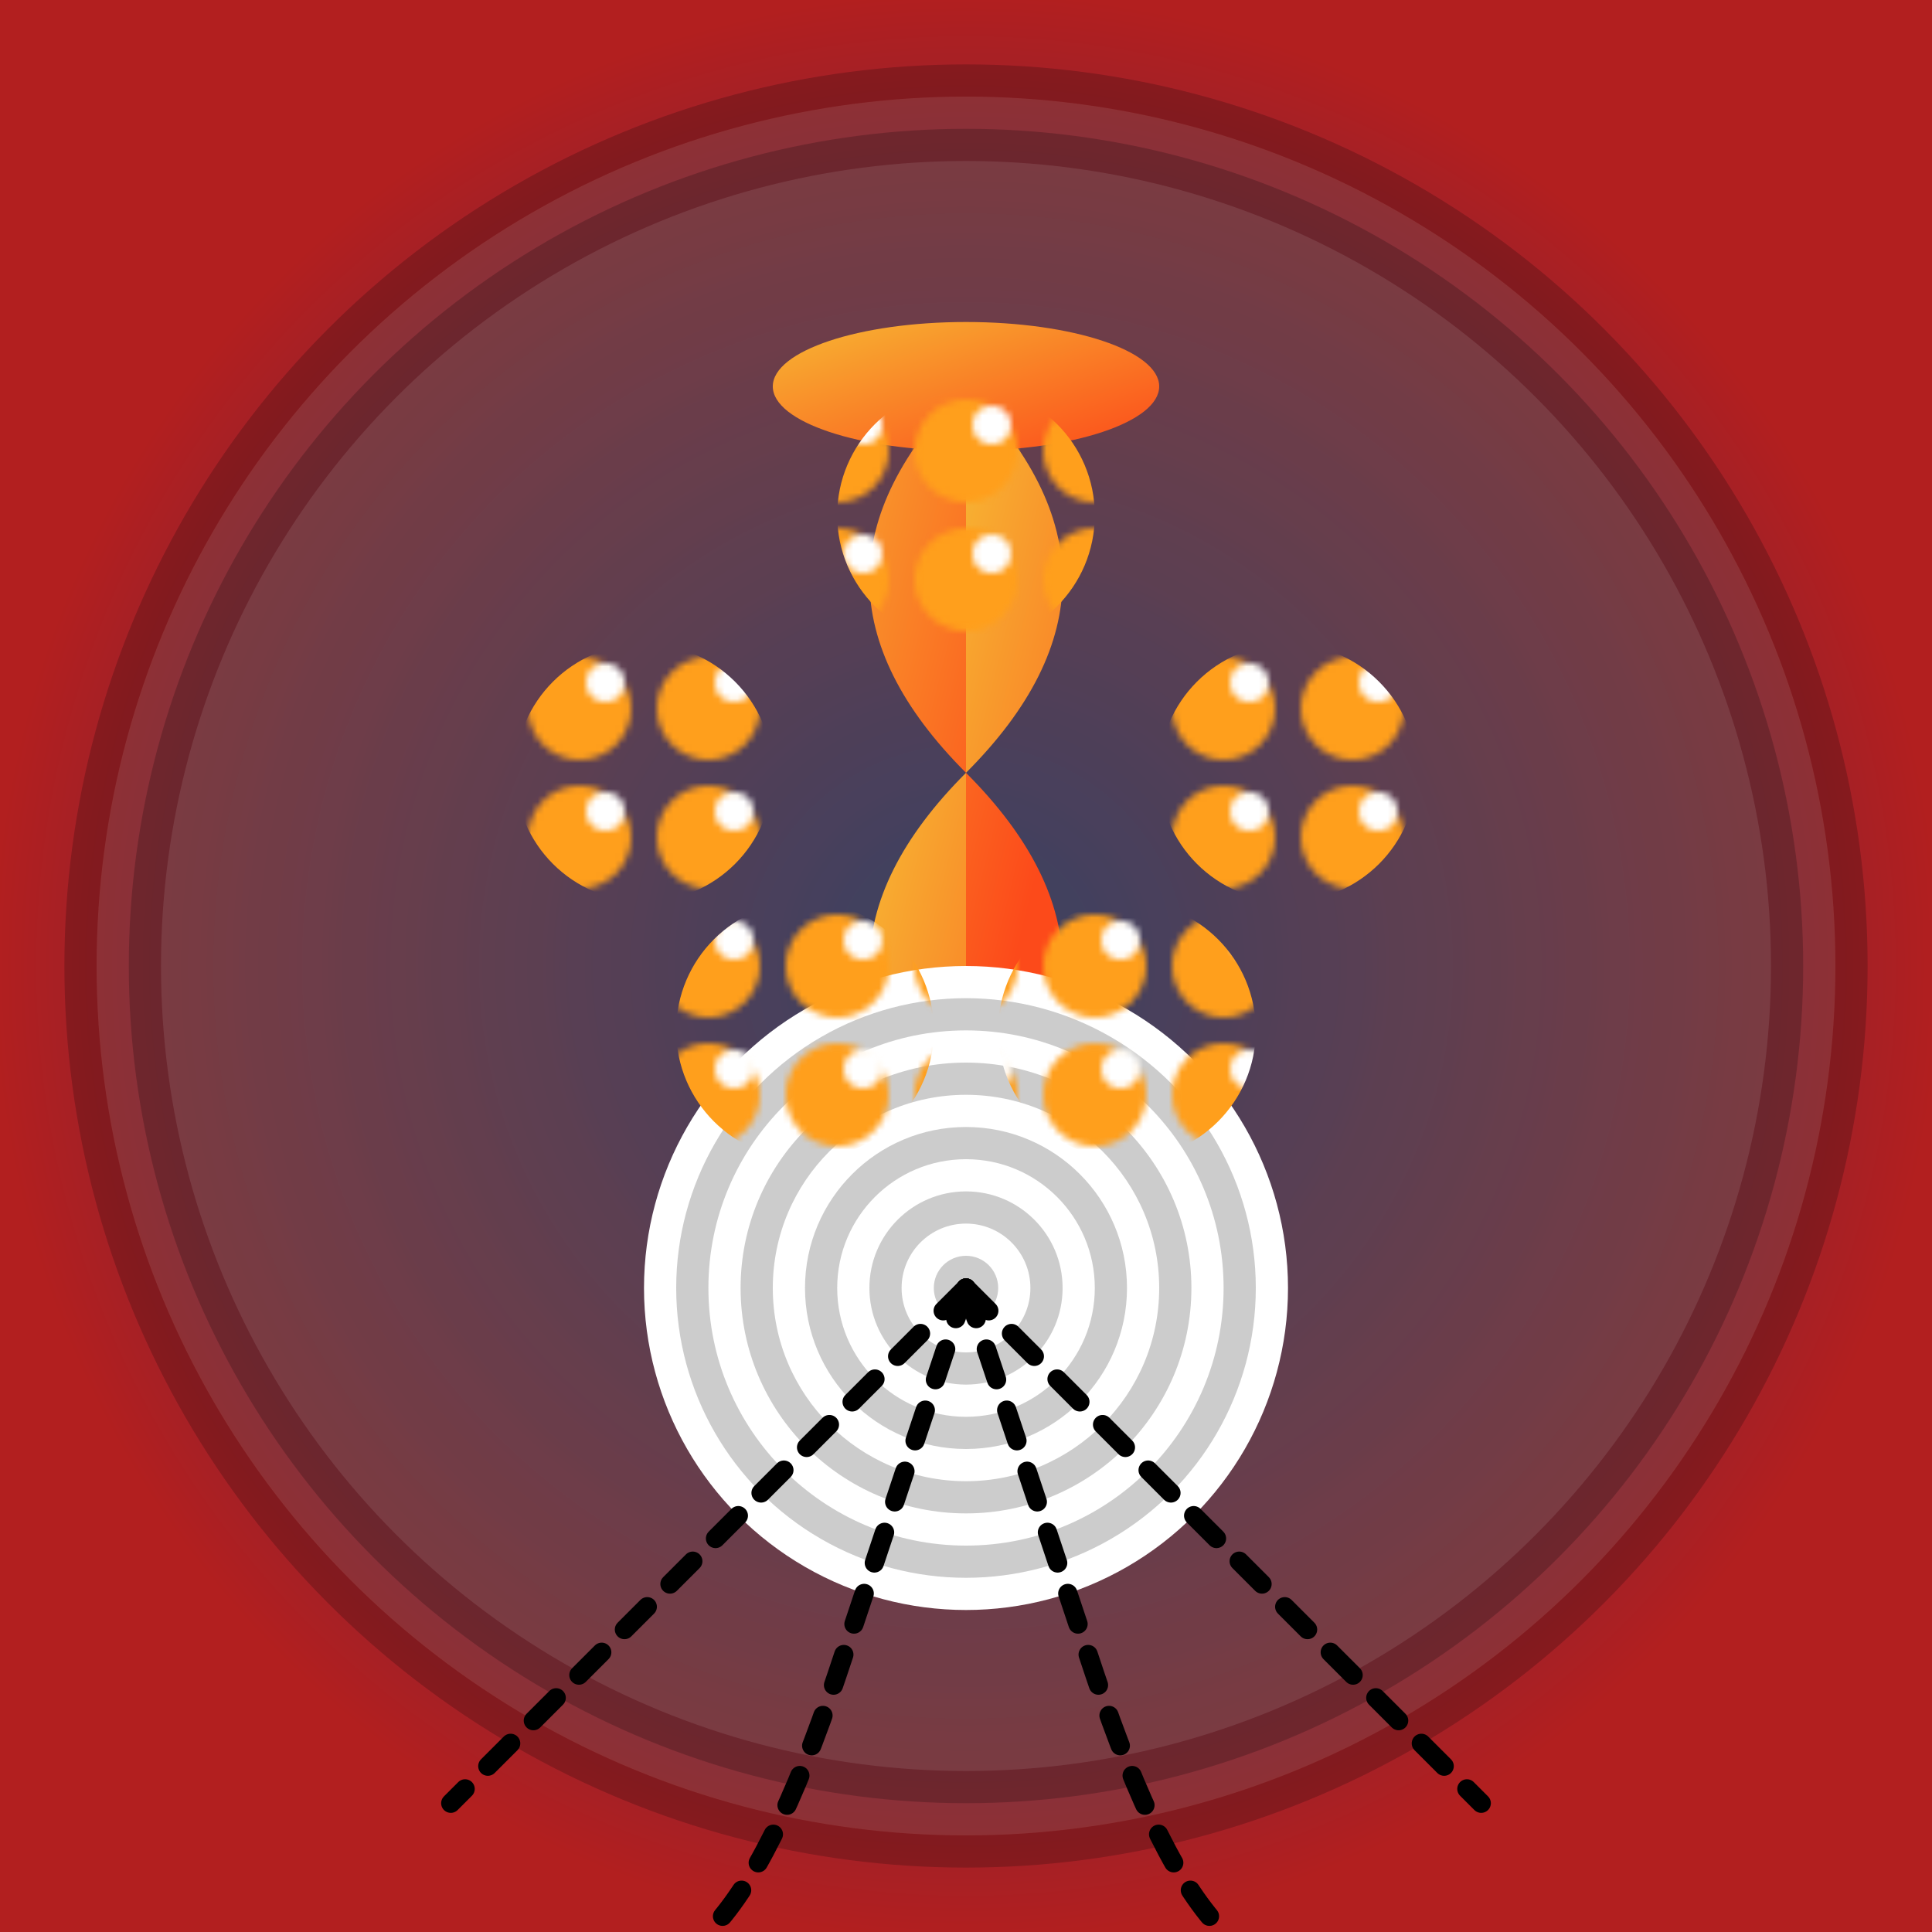<svg viewBox="0 0 300 300" xmlns="http://www.w3.org/2000/svg">
  <defs>
    <radialGradient id="skyGradient" cx="50%" cy="50%" r="50%" fx="50%" fy="50%">
      <stop offset="0%" style="stop-color:#1a2a6c;stop-opacity:1" />
      <stop offset="100%" style="stop-color:#b21f1f;stop-opacity:1" />
    </radialGradient>
    <linearGradient id="umbrellaGradient" x1="0%" y1="0%" x2="100%" y2="100%">
      <stop offset="0%" style="stop-color:#f7b733;stop-opacity:1" />
      <stop offset="100%" style="stop-color:#fc4a1a;stop-opacity:1" />
    </linearGradient>
    <pattern id="planetPattern" x="0" y="0" width="20" height="20" patternUnits="userSpaceOnUse">
      <circle cx="10" cy="10" r="8" fill="#ff9f1c" />
      <circle cx="14" cy="6" r="3" fill="#fff" />
    </pattern>
  </defs>
  <rect width="300" height="300" fill="url(#skyGradient)" />
  <circle cx="150" cy="150" r="140" fill="#000" fill-opacity="0.2" />
  <circle cx="150" cy="150" r="135" fill="#fff" fill-opacity="0.1" />
  <circle cx="150" cy="150" r="130" fill="#000" fill-opacity="0.2" />
  <circle cx="150" cy="150" r="125" fill="#fff" fill-opacity="0.1" />
  <path d="M150,60 Q180,90 150,120 T150,180" fill="url(#umbrellaGradient)" />
  <path d="M150,60 Q120,90 150,120 T150,180" fill="url(#umbrellaGradient)" />
  <ellipse cx="150" cy="60" rx="30" ry="10" fill="url(#umbrellaGradient)" />
  <circle cx="150" cy="200" r="50" fill="#fff" />
  <circle cx="150" cy="200" r="45" fill="#000" fill-opacity="0.2" />
  <circle cx="150" cy="200" r="40" fill="#fff" />
  <circle cx="150" cy="200" r="35" fill="#000" fill-opacity="0.2" />
  <circle cx="150" cy="200" r="30" fill="#fff" />
  <circle cx="150" cy="200" r="25" fill="#000" fill-opacity="0.2" />
  <circle cx="150" cy="200" r="20" fill="#fff" />
  <circle cx="150" cy="200" r="15" fill="#000" fill-opacity="0.2" />
  <circle cx="150" cy="200" r="10" fill="#fff" />
  <circle cx="150" cy="200" r="5" fill="#000" fill-opacity="0.2" />
  <circle cx="100" cy="120" r="20" fill="url(#planetPattern)" />
  <circle cx="200" cy="120" r="20" fill="url(#planetPattern)" />
  <circle cx="150" cy="80" r="20" fill="url(#planetPattern)" />
  <circle cx="125" cy="160" r="20" fill="url(#planetPattern)" />
  <circle cx="175" cy="160" r="20" fill="url(#planetPattern)" />
  <path d="M150,200 Q130,220 110,240 T70,280" fill="none" stroke="#000" stroke-width="3" stroke-linecap="round" stroke-dasharray="5,5" />
  <path d="M150,200 Q170,220 190,240 T230,280" fill="none" stroke="#000" stroke-width="3" stroke-linecap="round" stroke-dasharray="5,5" />
  <path d="M150,200 Q140,230 130,260 T110,300" fill="none" stroke="#000" stroke-width="3" stroke-linecap="round" stroke-dasharray="5,5" />
  <path d="M150,200 Q160,230 170,260 T190,300" fill="none" stroke="#000" stroke-width="3" stroke-linecap="round" stroke-dasharray="5,5" />
</svg>